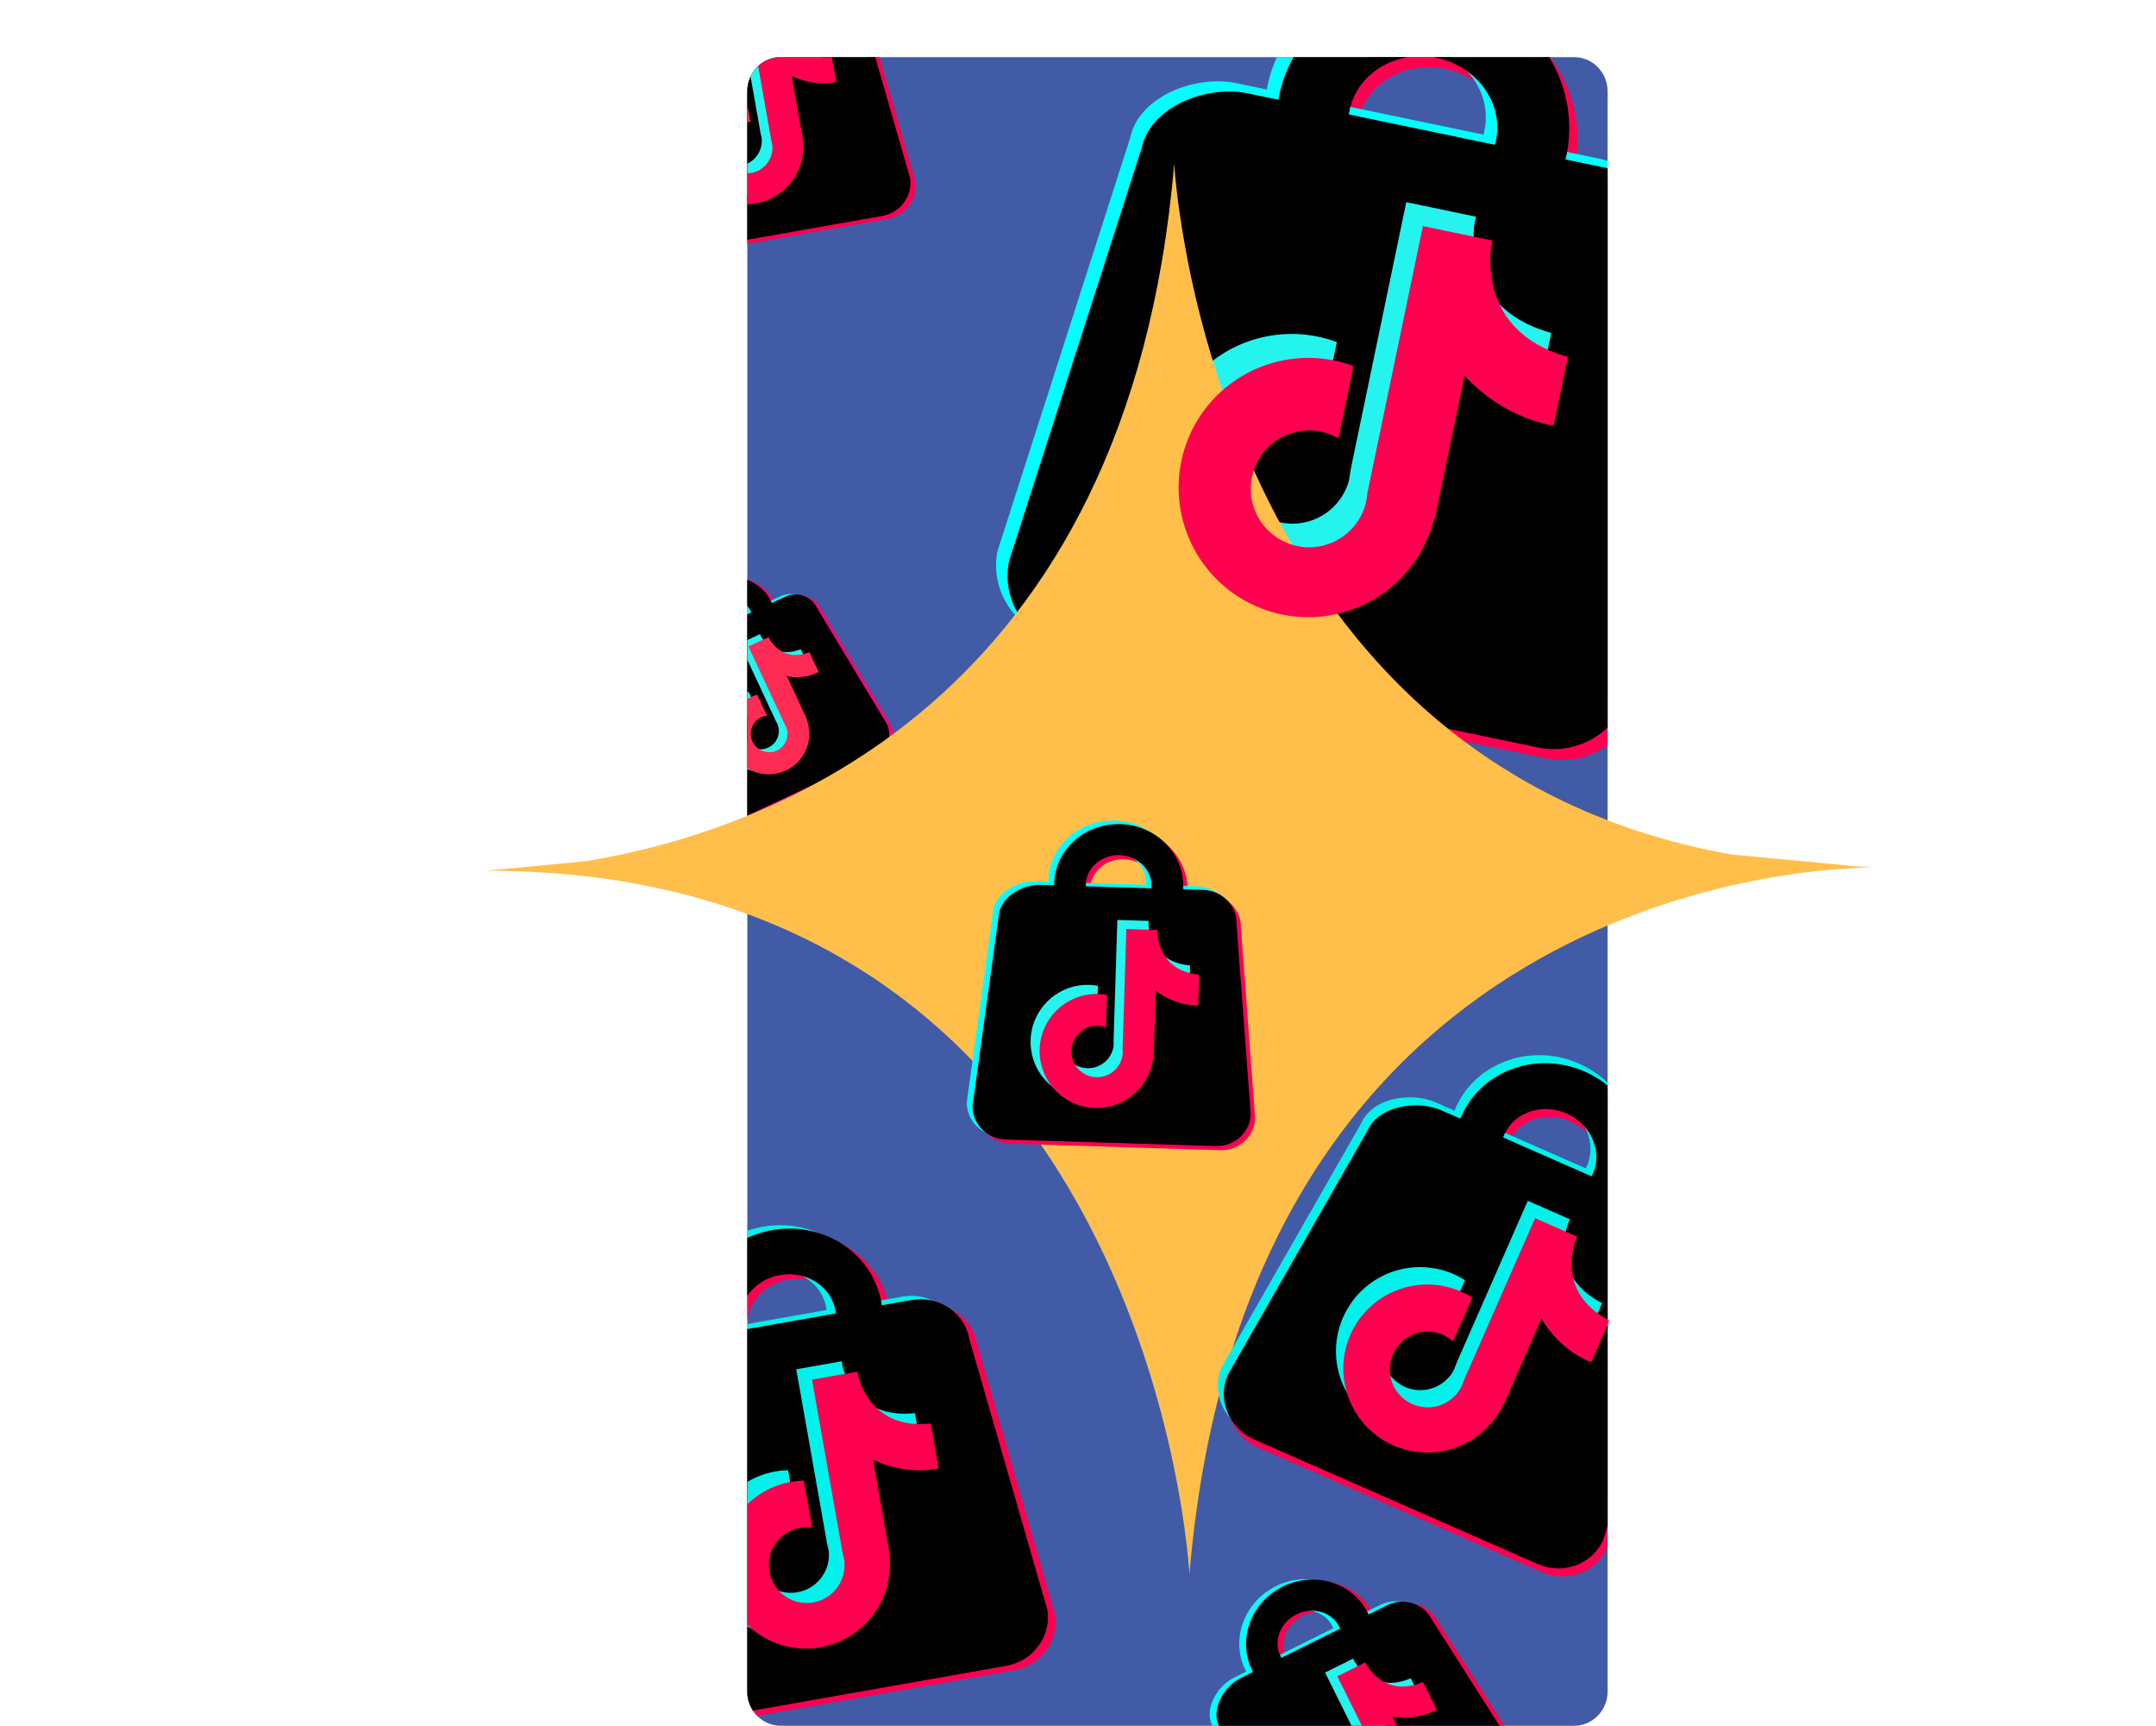 <svg xmlns="http://www.w3.org/2000/svg" xmlns:xlink="http://www.w3.org/1999/xlink" width="1648" height="1319" viewBox="0 0 1648 1319"><defs><clipPath id="clip-path"><rect id="Rettangolo_7755" data-name="Rettangolo 7755" width="47.947" height="104.994" fill="none"></rect></clipPath><clipPath id="clip-path-2"><rect id="Rettangolo_7756" data-name="Rettangolo 7756" width="8.453" height="20.244" fill="none"></rect></clipPath><clipPath id="clip-path-3"><rect id="Rettangolo_7757" data-name="Rettangolo 7757" width="54.568" height="104.997" fill="none"></rect></clipPath><clipPath id="clip-path-4"><rect id="Rettangolo_7753" data-name="Rettangolo 7753" width="297.509" height="298.906" fill="none"></rect></clipPath><clipPath id="clip-path-5"><rect id="Rettangolo_7754" data-name="Rettangolo 7754" width="297.508" height="298.907" fill="#ff0050"></rect></clipPath><clipPath id="clip-path-6"><rect id="Rettangolo_7758" data-name="Rettangolo 7758" width="203.411" height="179.114" fill="#00f2ea"></rect></clipPath><clipPath id="clip-path-7"><rect id="Rettangolo_7759" data-name="Rettangolo 7759" width="1.383" height="3.922" fill="none"></rect></clipPath><clipPath id="clip-path-8"><rect id="Rettangolo_7760" data-name="Rettangolo 7760" width="202.027" height="179.115" fill="#ff0050"></rect></clipPath><clipPath id="clip-path-9"><rect id="Rettangolo_7761" data-name="Rettangolo 7761" width="134.177" height="211.868" fill="#00f2ea"></rect></clipPath><clipPath id="clip-path-10"><rect id="Rettangolo_7762" data-name="Rettangolo 7762" width="146.215" height="211.868" fill="none"></rect></clipPath><clipPath id="clip-path-11"><rect id="Rettangolo_7763" data-name="Rettangolo 7763" width="59.797" height="106.056" fill="none"></rect></clipPath><clipPath id="clip-path-12"><rect id="Rettangolo_7764" data-name="Rettangolo 7764" width="67.967" height="112.402" fill="#ff0050"></rect></clipPath><clipPath id="clip-path-13"><rect id="Rettangolo_7765" data-name="Rettangolo 7765" width="2.394" height="13.538" fill="none"></rect></clipPath><clipPath id="clip-path-14"><rect id="Rettangolo_7766" data-name="Rettangolo 7766" width="121.917" height="136.782" fill="none"></rect></clipPath><clipPath id="clip-path-15"><rect id="Rettangolo_7767" data-name="Rettangolo 7767" width="121.917" height="136.781" fill="#ff0050"></rect></clipPath><clipPath id="clip-path-16"><rect id="Rettangolo_7768" data-name="Rettangolo 7768" width="75.959" height="51.4" fill="none"></rect></clipPath><clipPath id="clip-path-17"><rect id="Rettangolo_7769" data-name="Rettangolo 7769" width="75.967" height="48.536" fill="#ff0050"></rect></clipPath></defs><g id="Raggruppa_86588" data-name="Raggruppa 86588" transform="translate(0 0.192)"><rect id="Rettangolo_7779" data-name="Rettangolo 7779" width="1648" height="1319" transform="translate(0 -0.192)" fill="#fff" opacity="0"></rect><g id="Raggruppa_86586" data-name="Raggruppa 86586" transform="translate(371.82 43.485)"><path id="Tracciato_107270" data-name="Tracciato 107270" d="M1164.955,48.691H558.424c-14.1,0-25.537,11.751-25.537,26.247V1297.652c0,14.5,11.433,26.246,25.537,26.246h606.531c14.1,0,25.537-11.75,25.537-26.246V74.938c0-14.5-11.433-26.247-25.537-26.247" transform="translate(-333.494 -48.69)" fill="#425ba6"></path><g id="Raggruppa_86565" data-name="Raggruppa 86565" transform="translate(199.392 399.41)"><g id="Raggruppa_86564" data-name="Raggruppa 86564" transform="translate(0 0)"><path id="Tracciato_107234" data-name="Tracciato 107234" d="M642.905,532.74,589.273,443.65c-4.188-8.985-15.13-12.75-24.44-8.41l-10.068,4.693c-.134-.313-.272-.624-.417-.935a32.648,32.648,0,0,0-21.463-17.7v18.434a15.48,15.48,0,0,1,5.822,6.555q.217.468.4.943l-6.221,2.9v153.7l100.746-46.962c9.31-4.339,13.461-15.141,9.273-24.125" transform="translate(-532.886 -421.3)" fill="#f07"></path><path id="Tracciato_107235" data-name="Tracciato 107235" d="M636.076,531.423l-53.632-89.091c-4.188-8.985-15.13-12.749-24.44-8.41l-10.068,4.693c-.134-.313-.272-.624-.417-.935a32.185,32.185,0,0,0-14.633-15.091V599.327L626.8,555.548c9.31-4.339,13.461-15.141,9.273-24.125" transform="translate(-532.885 -421.207)" fill="aqua"></path><path id="Tracciato_107236" data-name="Tracciato 107236" d="M639.749,531.825l-53.631-89.091c-4.188-8.985-15.13-12.749-24.44-8.41l-10.067,4.693q-.2-.468-.417-.935a32.422,32.422,0,0,0-18.306-16.7v20.041a15.318,15.318,0,0,1,2.665,3.948q.217.468.4.943l-3.065,1.428v153.7l97.589-45.49c9.31-4.339,13.461-15.14,9.273-24.125" transform="translate(-532.885 -421.294)"></path></g><g id="Raggruppa_86520" data-name="Raggruppa 86520" transform="translate(0.001 41.485)" style="mix-blend-mode: lighten;isolation: isolate"><g id="Raggruppa_86519" data-name="Raggruppa 86519" transform="translate(0)"><g id="Raggruppa_86518" data-name="Raggruppa 86518" clip-path="url(#clip-path)"><path id="Tracciato_107237" data-name="Tracciato 107237" d="M555.74,562.082a31.069,31.069,0,0,0,15.466-40.313l.139-.064-14.776-31.7a37.623,37.623,0,0,0,24.265-3.178l-7.1-15.229c-17.982,6.967-27.247-4.688-30.216-9.586l-.908-1.947-.12.056-.057-.12s.018.042.055.121l-9.6,4.476v15l10.845,23.264,11,23.593,1.323,2.523a14.014,14.014,0,0,1-23.165,14.772v19.669a30.957,30.957,0,0,0,22.853-1.34" transform="translate(-532.887 -460.001)" fill="#25f4ee"></path></g></g></g><g id="Raggruppa_86523" data-name="Raggruppa 86523" transform="translate(0.001 85.588)" style="mix-blend-mode: lighten;isolation: isolate"><g id="Raggruppa_86522" data-name="Raggruppa 86522" transform="translate(0 0)"><g id="Raggruppa_86521" data-name="Raggruppa 86521" clip-path="url(#clip-path-2)"><path id="Tracciato_107238" data-name="Tracciato 107238" d="M537.051,518.4a13.983,13.983,0,0,1,4.289-1.216l-7.477-16.039c-.327.1-.65.22-.976.327v19.916a13.952,13.952,0,0,1,4.164-2.989" transform="translate(-532.887 -501.145)" fill="#25f4ee"></path></g></g></g><g id="Raggruppa_86526" data-name="Raggruppa 86526" transform="translate(0.001 43.694)" style="mix-blend-mode: lighten;isolation: isolate"><g id="Raggruppa_86525" data-name="Raggruppa 86525" transform="translate(0 0)"><g id="Raggruppa_86524" data-name="Raggruppa 86524" clip-path="url(#clip-path-3)"><path id="Tracciato_107239" data-name="Tracciato 107239" d="M562.361,564.145a31.07,31.07,0,0,0,15.466-40.313l.139-.064-14.776-31.7a37.622,37.622,0,0,0,24.265-3.178l-7.1-15.229c-17.983,6.966-27.247-4.687-30.215-9.586l-.908-1.947-.12.055-.057-.12s.018.043.056.121l-15.349,7.155,16.589,35.589,11,23.593.873,1.555.372.856a14,14,0,1,1-14.634-8.726l-7.477-16.038a30.85,30.85,0,0,0-7.6,3.4V562.4a31.036,31.036,0,0,0,29.474,1.743" transform="translate(-532.887 -462.062)" fill="#fe2c55"></path></g></g></g></g><path id="Tracciato_107229" data-name="Tracciato 107229" d="M1150.874,135.235c.254-1.055.5-2.116.716-3.186,6.247-30.032-1.484-59.875-18.9-83.357H948.249a101.644,101.644,0,0,0-16.28,37.679q-.333,1.6-.612,3.207L908.094,84.74c-32.068-6.67-74.7,10.637-81.133,41.583L725.569,442.042c-6.436,30.946,14.342,61.441,46.41,68.11l357.364,74.326a60.094,60.094,0,0,0,47.376-9.845V140.611Zm-53.161-14.392c-.223,1.074-.485,2.131-.775,3.174L985.292,100.8c.15-1.072.331-2.146.555-3.219,5.927-28.495,35.773-46.387,66.664-39.962s51.129,34.734,45.2,63.228" transform="translate(-319.719 -48.69)" fill="#ff0050"></path><path id="Tracciato_107230" data-name="Tracciato 107230" d="M1171.448,126.29l-34.677-7.213q.379-1.581.716-3.185a102.665,102.665,0,0,0-8.956-67.2h-71.377c19.807,11.715,31.072,33.8,26.454,56-.223,1.074-.484,2.13-.773,3.173L971.188,84.639c.149-1.072.331-2.146.554-3.219a50.5,50.5,0,0,1,23.421-32.729H924.909a101.791,101.791,0,0,0-7.044,21.523q-.336,1.6-.613,3.206l-23.264-4.838c-32.068-6.67-74.7,10.637-81.133,41.583L711.465,425.885c-6.437,30.946,14.341,61.439,46.409,68.11l357.365,74.326c25.264,5.255,49.989-5.854,62.5-25.934V127.952a62.05,62.05,0,0,0-6.286-1.663" transform="translate(-320.733 -48.69)" fill="aqua"></path><path id="Tracciato_107231" data-name="Tracciato 107231" d="M1144.966,126.89q.381-1.582.717-3.185A103.207,103.207,0,0,0,1132.4,48.691h-89.037c1.079.166,2.16.354,3.243.579,30.891,6.425,51.129,34.734,45.2,63.228-.223,1.074-.485,2.131-.775,3.174L979.384,92.451c.15-1.072.331-2.145.555-3.219,4.495-21.609,22.748-37.108,44.778-40.541H937.081a101.645,101.645,0,0,0-11.02,29.335q-.333,1.6-.612,3.207l-23.264-4.839c-32.067-6.67-74.695,10.637-81.132,41.583L719.661,433.7c-6.436,30.948,14.342,61.441,46.41,68.11l357.364,74.326a59.813,59.813,0,0,0,53.709-15.109V133.582Z" transform="translate(-320.144 -48.69)"></path><g id="Raggruppa_86514" data-name="Raggruppa 86514" transform="translate(516.402 110.837)" style="mix-blend-mode: lighten;isolation: isolate"><g id="Raggruppa_86513" data-name="Raggruppa 86513" transform="translate(0 0)"><g id="Raggruppa_86512" data-name="Raggruppa 86512" clip-path="url(#clip-path-4)"><path id="Tracciato_107232" data-name="Tracciato 107232" d="M1067.21,169.877l1.4-6.707-.413-.086c.053-.266.083-.417.083-.417s-.034.145-.09.415l-52.869-11-25.5,122.586-16.9,81.268-1.432,8.971a44.758,44.758,0,1,1-20.738-50.647l11.491-55.247a99.084,99.084,0,1,0,61.727,116.374l.479.1,22.71-109.191c31.019,33.9,68.069,38.167,68.069,38.167s9.524-45.795,10.91-52.456c-59.241-16.5-60.682-63.955-58.925-82.134" transform="translate(-828.623 -152.09)" fill="#25f4ee"></path></g></g></g><path id="Tracciato_107269" data-name="Tracciato 107269" d="M1063.08,537.563c-4.667,0-9.217-.139-13.8-.23l-98.06-9.309C549.422,456.022,525.724,0,525.724,0,490.863,413.78,213.195,510.629,76.134,533.193L0,540.493c509.44,0,537.357,537.557,537.357,537.557,43.457-515.816,464.3-539.155,519.622-539.984l-5.021-.478Z" transform="translate(0 81.268)" fill="#ffbf4a"></path><g id="Raggruppa_86517" data-name="Raggruppa 86517" transform="translate(529.105 129.113)" style="mix-blend-mode: lighten;isolation: isolate"><g id="Raggruppa_86516" data-name="Raggruppa 86516" transform="translate(0 0)"><g id="Raggruppa_86515" data-name="Raggruppa 86515" clip-path="url(#clip-path-5)"><path id="Tracciato_107233" data-name="Tracciato 107233" d="M1079.061,186.928l1.4-6.707-.412-.086c.052-.266.083-.417.083-.417s-.033.145-.09.415l-52.87-11-25.5,122.586-16.9,81.268-.74,5.64-.683,2.9A44.641,44.641,0,1,1,962.6,331.315l11.49-55.247a99.084,99.084,0,1,0,61.728,116.375l.478.1,22.711-109.191c31.018,33.9,68.068,38.167,68.068,38.167s9.524-45.795,10.91-52.456c-59.241-16.5-60.683-63.955-58.925-82.134" transform="translate(-840.474 -169.14)" fill="#ff0050"></path></g></g></g><path id="Tracciato_107240" data-name="Tracciato 107240" d="M1151.374,778.134c-36.751-16.142-78.977-.923-94.314,33.994q-.426.973-.819,1.951l-14.1-6.191c-19.432-8.536-48.78-3.291-57.017,15.462l-106.683,186.52c-8.236,18.753.838,40.875,20.271,49.41l216.555,95.12c19.433,8.535,41.863.253,50.1-18.5l.489-1.536V786.5a76.487,76.487,0,0,0-14.485-8.369m6.124,78.111c-.286.651-.594,1.286-.917,1.908l-67.656-29.718c.239-.659.5-1.315.784-1.966,7.585-17.268,28.909-24.6,47.628-16.378s27.745,28.886,20.161,46.154" transform="translate(-308.857 3.311)" fill="#ff0050"></path><path id="Tracciato_107241" data-name="Tracciato 107241" d="M1144.458,766.684c-36.75-16.143-78.977-.923-94.314,33.994q-.426.973-.819,1.952l-14.1-6.193c-19.432-8.536-48.779-3.291-57.017,15.462L871.528,998.419c-8.237,18.753.838,40.875,20.271,49.411l216.554,95.12c19.433,8.536,41.863.252,50.1-18.5l7.9-24.823V781.255a75.879,75.879,0,0,0-21.9-14.571m6.124,78.111c-.286.651-.594,1.285-.917,1.907l-67.656-29.717c.239-.659.5-1.315.784-1.966,7.585-17.267,28.909-24.6,47.628-16.378s27.746,28.886,20.161,46.154" transform="translate(-309.357 2.487)" fill="#00f2ea"></path><path id="Tracciato_107242" data-name="Tracciato 107242" d="M1148.674,772.406c-36.751-16.142-78.977-.923-94.314,33.995q-.426.971-.818,1.95l-14.1-6.191c-19.432-8.536-48.78-3.291-57.017,15.463L875.744,1004.14c-8.237,18.753.838,40.875,20.271,49.41l216.554,95.12c19.433,8.536,41.863.253,50.1-18.5l3.382-10.626V783.006a76.219,76.219,0,0,0-17.378-10.6m6.124,78.111c-.286.65-.594,1.285-.918,1.908l-67.656-29.718c.239-.659.5-1.315.785-1.966,7.585-17.267,28.908-24.6,47.628-16.378s27.746,28.886,20.161,46.154" transform="translate(-309.051 2.899)"></path><g id="Raggruppa_86529" data-name="Raggruppa 86529" transform="translate(649.377 874.015)" style="mix-blend-mode: lighten;isolation: isolate"><g id="Raggruppa_86528" data-name="Raggruppa 86528" transform="translate(0 0)"><g id="Raggruppa_86527" data-name="Raggruppa 86527" clip-path="url(#clip-path-6)"><path id="Tracciato_107243" data-name="Tracciato 107243" d="M1129.771,882.307l1.786-4.065-.249-.109c.068-.162.108-.254.108-.254s-.041.088-.113.252l-32.038-14.072-32.629,74.284L1045,987.589l-2.112,5.495a29.006,29.006,0,1,1-6.344-34.891l14.706-33.478a64.205,64.205,0,1,0,23.5,82.062l.29.128,29.064-66.168c15.11,25.66,38.023,33.339,38.023,33.339l13.963-31.788c-35.338-18.417-29.878-48.693-26.321-59.98" transform="translate(-952.677 -864.06)" fill="#00f2ea"></path></g></g></g><g id="Raggruppa_86532" data-name="Raggruppa 86532" transform="translate(857.003 964.772)" style="mix-blend-mode: lighten;isolation: isolate"><g id="Raggruppa_86531" data-name="Raggruppa 86531" transform="translate(0)"><g id="Raggruppa_86530" data-name="Raggruppa 86530" clip-path="url(#clip-path-7)"><path id="Tracciato_107244" data-name="Tracciato 107244" d="M1147.757,949.492c-.479-.25-.923-.51-1.387-.764v3.923l1.387-3.159" transform="translate(-1146.37 -948.728)" fill="#fe2c55"></path></g></g></g><g id="Raggruppa_86535" data-name="Raggruppa 86535" transform="translate(654.975 887.306)" style="mix-blend-mode: lighten;isolation: isolate"><g id="Raggruppa_86534" data-name="Raggruppa 86534" transform="translate(0)"><g id="Raggruppa_86533" data-name="Raggruppa 86533" clip-path="url(#clip-path-8)"><path id="Tracciato_107245" data-name="Tracciato 107245" d="M1134.993,894.708l1.785-4.065-.25-.109c.07-.161.109-.253.109-.253s-.041.087-.113.251l-32.038-14.072-32.628,74.284-21.632,49.246-1.226,3.476-.821,1.746a28.932,28.932,0,1,1-6.408-34.618l14.706-33.479a64.206,64.206,0,1,0,23.5,82.063l.291.126,29.064-66.168c15.109,25.66,38.023,33.339,38.023,33.339l12.574-28.629v-3.923c-33.773-18.479-28.441-48.082-24.933-59.216" transform="translate(-957.899 -876.46)" fill="#ff0050"></path></g></g></g><path id="Tracciato_107246" data-name="Tracciato 107246" d="M767.952,1178.057l-59.51-206.47c-3.565-20.169-23.4-33.526-44.3-29.832l-22.6,4q-.151-1.044-.334-2.089c-6.637-37.555-44.061-62.335-83.589-55.349a75.844,75.844,0,0,0-24.733,8.98v56.52c1.631-15.079,13.946-28.149,30.807-31.129,20.134-3.559,39.117,8.613,42.4,27.185.123.7.221,1.4.3,2.1l-72.767,12.861c-.167-.681-.316-1.371-.441-2.07-.126-.716-.219-1.43-.3-2.144v276.736a26.532,26.532,0,0,0,7.511,18.589l196.166-34.672c20.9-3.695,34.953-23.04,31.388-43.209" transform="translate(-333.494 11.614)" fill="#ff0050"></path><path id="Tracciato_107247" data-name="Tracciato 107247" d="M754.971,1172.376,695.46,965.907c-3.563-20.17-23.4-33.527-44.3-29.833l-22.6,3.995c-.1-.7-.211-1.392-.334-2.089-6.637-37.555-44.062-62.336-83.59-55.349a76.909,76.909,0,0,0-11.75,3.063v39.348A39.207,39.207,0,0,1,550.713,917c20.133-3.559,39.116,8.613,42.4,27.185.125.7.22,1.4.3,2.1l-60.522,10.7v280.776a26.776,26.776,0,0,0,2.4,11.11l188.3-33.281c20.9-3.695,34.953-23.04,31.388-43.209" transform="translate(-333.494 11.205)" fill="#00f2ea"></path><path id="Tracciato_107248" data-name="Tracciato 107248" d="M762.136,1174.792l-59.51-206.469c-3.565-20.17-23.4-33.526-44.3-29.832l-22.6,3.994q-.151-1.044-.334-2.088c-6.637-37.556-44.062-62.336-83.589-55.35a76.282,76.282,0,0,0-18.916,5.962v44.133a38.383,38.383,0,0,1,24.991-15.723c20.134-3.558,39.117,8.613,42.4,27.185q.185,1.05.3,2.1l-67.687,11.964v276.92a26.642,26.642,0,0,0,4.331,14.624L730.748,1218c20.9-3.694,34.953-23.04,31.388-43.209" transform="translate(-333.494 11.379)"></path><g id="Raggruppa_86538" data-name="Raggruppa 86538" transform="translate(199.393 996.399)" style="mix-blend-mode: lighten;isolation: isolate"><g id="Raggruppa_86537" data-name="Raggruppa 86537" transform="translate(0)"><g id="Raggruppa_86536" data-name="Raggruppa 86536" clip-path="url(#clip-path-9)"><path id="Tracciato_107249" data-name="Tracciato 107249" d="M576.8,1189.111a64.2,64.2,0,0,0,52.389-72.219l.313-.054-12.579-71.167c26.817,12.947,50.136,6.606,50.136,6.606l-6.044-34.188c-39.614,4.31-51.889-23.9-55.2-35.263l-.773-4.371-.269.047-.05-.27s.015.1.046.271L570.316,984.6l14.123,79.9,9.361,52.967,1.295,5.742a29,29,0,1,1-24.652-25.493l-6.364-36.008a64.846,64.846,0,0,0-9.623.968,64.036,64.036,0,0,0-21.569,7.992v110.434a63.93,63.93,0,0,0,43.918,8.018" transform="translate(-532.887 -978.233)" fill="#00f2ea"></path></g></g></g><g id="Raggruppa_86541" data-name="Raggruppa 86541" transform="translate(199.393 1004.345)" style="mix-blend-mode: lighten;isolation: isolate"><g id="Raggruppa_86540" data-name="Raggruppa 86540" transform="translate(0 0)"><g id="Raggruppa_86539" data-name="Raggruppa 86539" clip-path="url(#clip-path-10)"><path id="Tracciato_107250" data-name="Tracciato 107250" d="M588.842,1196.524a64.2,64.2,0,0,0,52.39-72.218l.312-.055-12.579-71.166c26.817,12.946,50.136,6.606,50.136,6.606l-6.044-34.188c-39.614,4.31-51.889-23.9-55.2-35.263l-.773-4.371-.268.047c-.032-.172-.052-.27-.052-.27s.015.1.046.271l-34.458,6.091,14.122,79.9,9.361,52.967.911,3.572.286,1.908a28.932,28.932,0,1,1-24.554-25.229l-6.364-36.008a64.653,64.653,0,0,0-9.623.969,63.894,63.894,0,0,0-33.607,17.215v91.993a64.1,64.1,0,0,0,55.955,17.234" transform="translate(-532.887 -985.646)" fill="#ff0050"></path></g></g></g><path id="Tracciato_107251" data-name="Tracciato 107251" d="M661.154,143.091l-27.209-94.4h-75.52c-14.1,0-25.538,11.75-25.538,26.246V191.322l106.965-18.907c14.185-2.507,23.722-15.636,21.3-29.325" transform="translate(-333.494 -48.69)" fill="#ff0050"></path><path id="Tracciato_107252" data-name="Tracciato 107252" d="M652.344,138.959,626.327,48.692h-67.9c-14.1,0-25.539,11.75-25.539,26.246V185.632l98.155-17.349c14.185-2.507,23.722-15.636,21.3-29.325" transform="translate(-333.494 -48.69)" fill="aqua"></path><path id="Tracciato_107253" data-name="Tracciato 107253" d="M657.206,140.717,630.683,48.692H558.424c-14.1,0-25.537,11.75-25.537,26.246V188.249L635.9,170.041c14.185-2.508,23.722-15.636,21.3-29.325" transform="translate(-333.494 -48.69)"></path><g id="Raggruppa_86544" data-name="Raggruppa 86544" transform="translate(199.393)" style="mix-blend-mode: lighten;isolation: isolate"><g id="Raggruppa_86543" data-name="Raggruppa 86543" transform="translate(0 0)"><g id="Raggruppa_86542" data-name="Raggruppa 86542" clip-path="url(#clip-path-11)"><path id="Tracciato_107254" data-name="Tracciato 107254" d="M566.984,106.028l.212-.038-8.537-48.3c18.2,8.787,34.025,4.484,34.025,4.484s-1.252-7.085-2.384-13.486H558.424a25.5,25.5,0,0,0-23.031,14.893l1.217,6.881,6.353,35.947.879,3.9A19.4,19.4,0,0,1,532.886,130.1v24.649a43.563,43.563,0,0,0,34.1-48.717" transform="translate(-532.887 -48.69)" fill="#25f4ee"></path></g></g></g><g id="Raggruppa_86547" data-name="Raggruppa 86547" transform="translate(199.393)" style="mix-blend-mode: lighten;isolation: isolate"><g id="Raggruppa_86546" data-name="Raggruppa 86546" transform="translate(0 0)"><g id="Raggruppa_86545" data-name="Raggruppa 86545" clip-path="url(#clip-path-12)"><path id="Tracciato_107255" data-name="Tracciato 107255" d="M539.6,160.433a43.57,43.57,0,0,0,35.555-49.012l.212-.038-8.537-48.3c18.2,8.787,34.025,4.484,34.025,4.484s-2.123-12.008-3.336-18.878H558.424a25.063,25.063,0,0,0-17.231,6.879l3.586,20.287,6.353,35.947.619,2.425.194,1.295a19.5,19.5,0,0,1-19.058,21.914v23.655a43.958,43.958,0,0,0,6.711-.66" transform="translate(-532.887 -48.69)" fill="#ff0050"></path></g></g></g><g id="Raggruppa_86550" data-name="Raggruppa 86550" transform="translate(199.393 36.167)" style="mix-blend-mode: lighten;isolation: isolate"><g id="Raggruppa_86549" data-name="Raggruppa 86549" transform="translate(0 0)"><g id="Raggruppa_86548" data-name="Raggruppa 86548" clip-path="url(#clip-path-13)"><path id="Tracciato_107256" data-name="Tracciato 107256" d="M535.281,95.973l-2.394-13.544V95.787a19.686,19.686,0,0,1,2.394.185" transform="translate(-532.887 -82.43)" fill="#fe2c55"></path></g></g></g><path id="Tracciato_107257" data-name="Tracciato 107257" d="M873.159,648.739l-15.57-.487q.045-.714.069-1.434c.809-25.87-20.608-47.531-47.837-48.383s-49.956,19.431-50.765,45.3q-.023.721-.021,1.435l-10.444-.327c-14.4-.45-31.546,10.288-31.98,24.182L696.7,813.488c-.434,13.893,10.884,25.521,25.281,25.972l160.443,5.017c14.4.45,26.42-10.448,26.854-24.342L898.441,674.711c.435-13.893-10.884-25.521-25.281-25.972m-39.69-2.677c-.015.482-.048.96-.095,1.433l-50.125-1.567c-.016-.476-.019-.954,0-1.436.4-12.794,11.967-22.813,25.837-22.379s24.787,11.156,24.387,23.949" transform="translate(-321.711 -9.152)" fill="#ff0050"></path><path id="Tracciato_107258" data-name="Tracciato 107258" d="M865.9,643.283l-15.57-.487q.045-.715.069-1.434c.809-25.87-20.608-47.532-47.837-48.383s-49.956,19.431-50.765,45.3c-.015.48-.021.959-.021,1.437l-10.444-.327c-14.4-.45-31.546,10.288-31.98,24.181L689.45,808.031c-.434,13.894,10.884,25.523,25.281,25.973l160.442,5.017c14.4.45,26.421-10.448,26.855-24.342L891.186,669.255c.434-13.894-10.884-25.521-25.281-25.972m-39.69-2.678c-.015.482-.048.959-.094,1.433l-50.125-1.567c-.016-.476-.019-.954,0-1.437.4-12.793,11.967-22.813,25.837-22.38s24.787,11.157,24.387,23.95" transform="translate(-322.232 -9.545)" fill="aqua"></path><path id="Tracciato_107259" data-name="Tracciato 107259" d="M870.009,645.816l-15.569-.486c.029-.477.053-.954.068-1.434.809-25.87-20.608-47.531-47.836-48.383s-49.957,19.431-50.766,45.3q-.023.719-.022,1.435l-10.444-.327c-14.4-.45-31.546,10.288-31.98,24.182L693.554,810.565c-.434,13.893,10.884,25.521,25.281,25.972l160.443,5.017c14.4.45,26.42-10.448,26.854-24.342L895.29,671.788c.435-13.893-10.884-25.521-25.281-25.972m-39.69-2.677c-.015.482-.048.96-.095,1.433L780.1,643c-.017-.476-.02-.954-.005-1.436.4-12.793,11.968-22.813,25.837-22.378s24.787,11.155,24.387,23.949" transform="translate(-321.937 -9.362)"></path><g id="Raggruppa_86553" data-name="Raggruppa 86553" transform="translate(415.939 659.359)" style="mix-blend-mode: lighten;isolation: isolate"><g id="Raggruppa_86552" data-name="Raggruppa 86552" transform="translate(0 0)"><g id="Raggruppa_86551" data-name="Raggruppa 86551" clip-path="url(#clip-path-14)"><path id="Tracciato_107260" data-name="Tracciato 107260" d="M825.051,667.566l.094-3.011-.185-.006c0-.119,0-.187,0-.187s0,.065-.008.187l-23.735-.742L799.5,718.843l-1.14,36.487.062,3.994a19.685,19.685,0,1,1-12.834-20.36l.776-24.8a43.575,43.575,0,1,0,35.586,45.713l.216.006,1.533-49.023c16.015,12.327,32.386,11.356,32.386,11.356s.643-20.561.736-23.551c-26.914-2.641-31.148-23.087-31.769-31.094" transform="translate(-734.902 -663.807)" fill="#25f4ee"></path></g></g></g><g id="Raggruppa_86556" data-name="Raggruppa 86556" transform="translate(422.832 666.31)" style="mix-blend-mode: lighten;isolation: isolate"><g id="Raggruppa_86555" data-name="Raggruppa 86555" transform="translate(0 0)"><g id="Raggruppa_86554" data-name="Raggruppa 86554" clip-path="url(#clip-path-15)"><path id="Tracciato_107261" data-name="Tracciato 107261" d="M831.48,674.051l.094-3.011-.185-.005c0-.119,0-.187,0-.187s0,.065-.007.187l-23.736-.742-1.721,55.036-1.14,36.487.109,2.5-.075,1.307a19.635,19.635,0,1,1-12.806-20.172l.776-24.8a43.574,43.574,0,1,0,35.587,45.713l.214.006,1.533-49.023c16.015,12.327,32.387,11.356,32.387,11.356s.642-20.561.737-23.551c-26.915-2.641-31.149-23.086-31.77-31.094" transform="translate(-741.332 -670.292)" fill="#ff0050"></path></g></g></g><path id="Tracciato_107262" data-name="Tracciato 107262" d="M1001.793,1154.95l-13.949,6.934c-.2-.433-.4-.866-.619-1.3-11.523-23.176-40.638-32.131-65.03-20s-34.826,40.748-23.3,63.924q.322.645.66,1.275l-9.357,4.652c-12.519,6.225-22.334,22.96-17.242,35.32h214.27l-50.872-79.881c-6.191-12.447-21.662-17.338-34.559-10.925M921.246,1195c-.24-.412-.468-.832-.684-1.264-5.7-11.461-.246-25.759,12.179-31.938s27.116-1.895,32.814,9.567c.215.432.413.868.6,1.306Z" transform="translate(-309.132 29.455)" fill="#ff0050"></path><path id="Tracciato_107263" data-name="Tracciato 107263" d="M992.819,1153.574l-13.948,6.934q-.3-.65-.618-1.3c-11.524-23.175-40.639-32.131-65.032-20s-34.826,40.748-23.3,63.924q.322.645.661,1.276l-9.357,4.651c-12.9,6.413-22.928,23.985-16.74,36.432l.135.361h214.573l-51.814-81.355c-6.189-12.448-21.661-17.339-34.559-10.925m-80.547,40.048c-.24-.412-.468-.832-.684-1.264-5.7-11.461-.245-25.759,12.179-31.938s27.117-1.894,32.815,9.567c.215.432.411.868.595,1.308Z" transform="translate(-309.778 29.355)" fill="aqua"></path><path id="Tracciato_107264" data-name="Tracciato 107264" d="M997.634,1153.865l-13.948,6.934c-.2-.433-.4-.865-.619-1.3-11.523-23.175-40.639-32.131-65.031-20s-34.826,40.747-23.3,63.924q.321.644.66,1.275l-9.357,4.652c-12.9,6.413-22.928,23.985-16.738,36.431l.018.049h214.49l-51.614-81.042c-6.188-12.446-21.661-17.339-34.559-10.925m-80.546,40.049c-.24-.412-.468-.832-.684-1.264-5.7-11.461-.246-25.759,12.179-31.937s27.116-1.9,32.815,9.566c.215.432.411.868.6,1.308Z" transform="translate(-309.43 29.376)"></path><g id="Raggruppa_86559" data-name="Raggruppa 86559" transform="translate(641.048 1223.81)" style="mix-blend-mode: lighten;isolation: isolate"><g id="Raggruppa_86558" data-name="Raggruppa 86558" transform="translate(0 0)"><g id="Raggruppa_86557" data-name="Raggruppa 86557" clip-path="url(#clip-path-16)"><path id="Tracciato_107265" data-name="Tracciato 107265" d="M1020.87,1226.635s-9.159-18.419-10.49-21.1c-24.963,10.4-38.364-5.608-42.7-12.371l-1.342-2.7-.165.081c-.055-.1-.086-.166-.086-.166s.028.059.082.168l-21.265,10.573,20.216,40.659h26.732l-4.89-9.836c19.94,3.287,33.9-5.313,33.9-5.313" transform="translate(-944.908 -1190.385)" fill="#25f4ee"></path></g></g></g><g id="Raggruppa_86562" data-name="Raggruppa 86562" transform="translate(650.409 1226.674)" style="mix-blend-mode: lighten;isolation: isolate"><g id="Raggruppa_86561" data-name="Raggruppa 86561" transform="translate(0)"><g id="Raggruppa_86560" data-name="Raggruppa 86560" clip-path="url(#clip-path-17)"><path id="Tracciato_107266" data-name="Tracciato 107266" d="M1029.6,1229.307s-9.159-18.419-10.49-21.1c-24.963,10.4-38.363-5.609-42.7-12.37l-1.342-2.7-.165.083-.086-.166.083.167L953.639,1203.8l18.793,37.8h26.731l-3.467-6.973c19.94,3.287,33.905-5.312,33.905-5.312" transform="translate(-953.64 -1193.057)" fill="#ff0050"></path></g></g></g></g></g></svg>